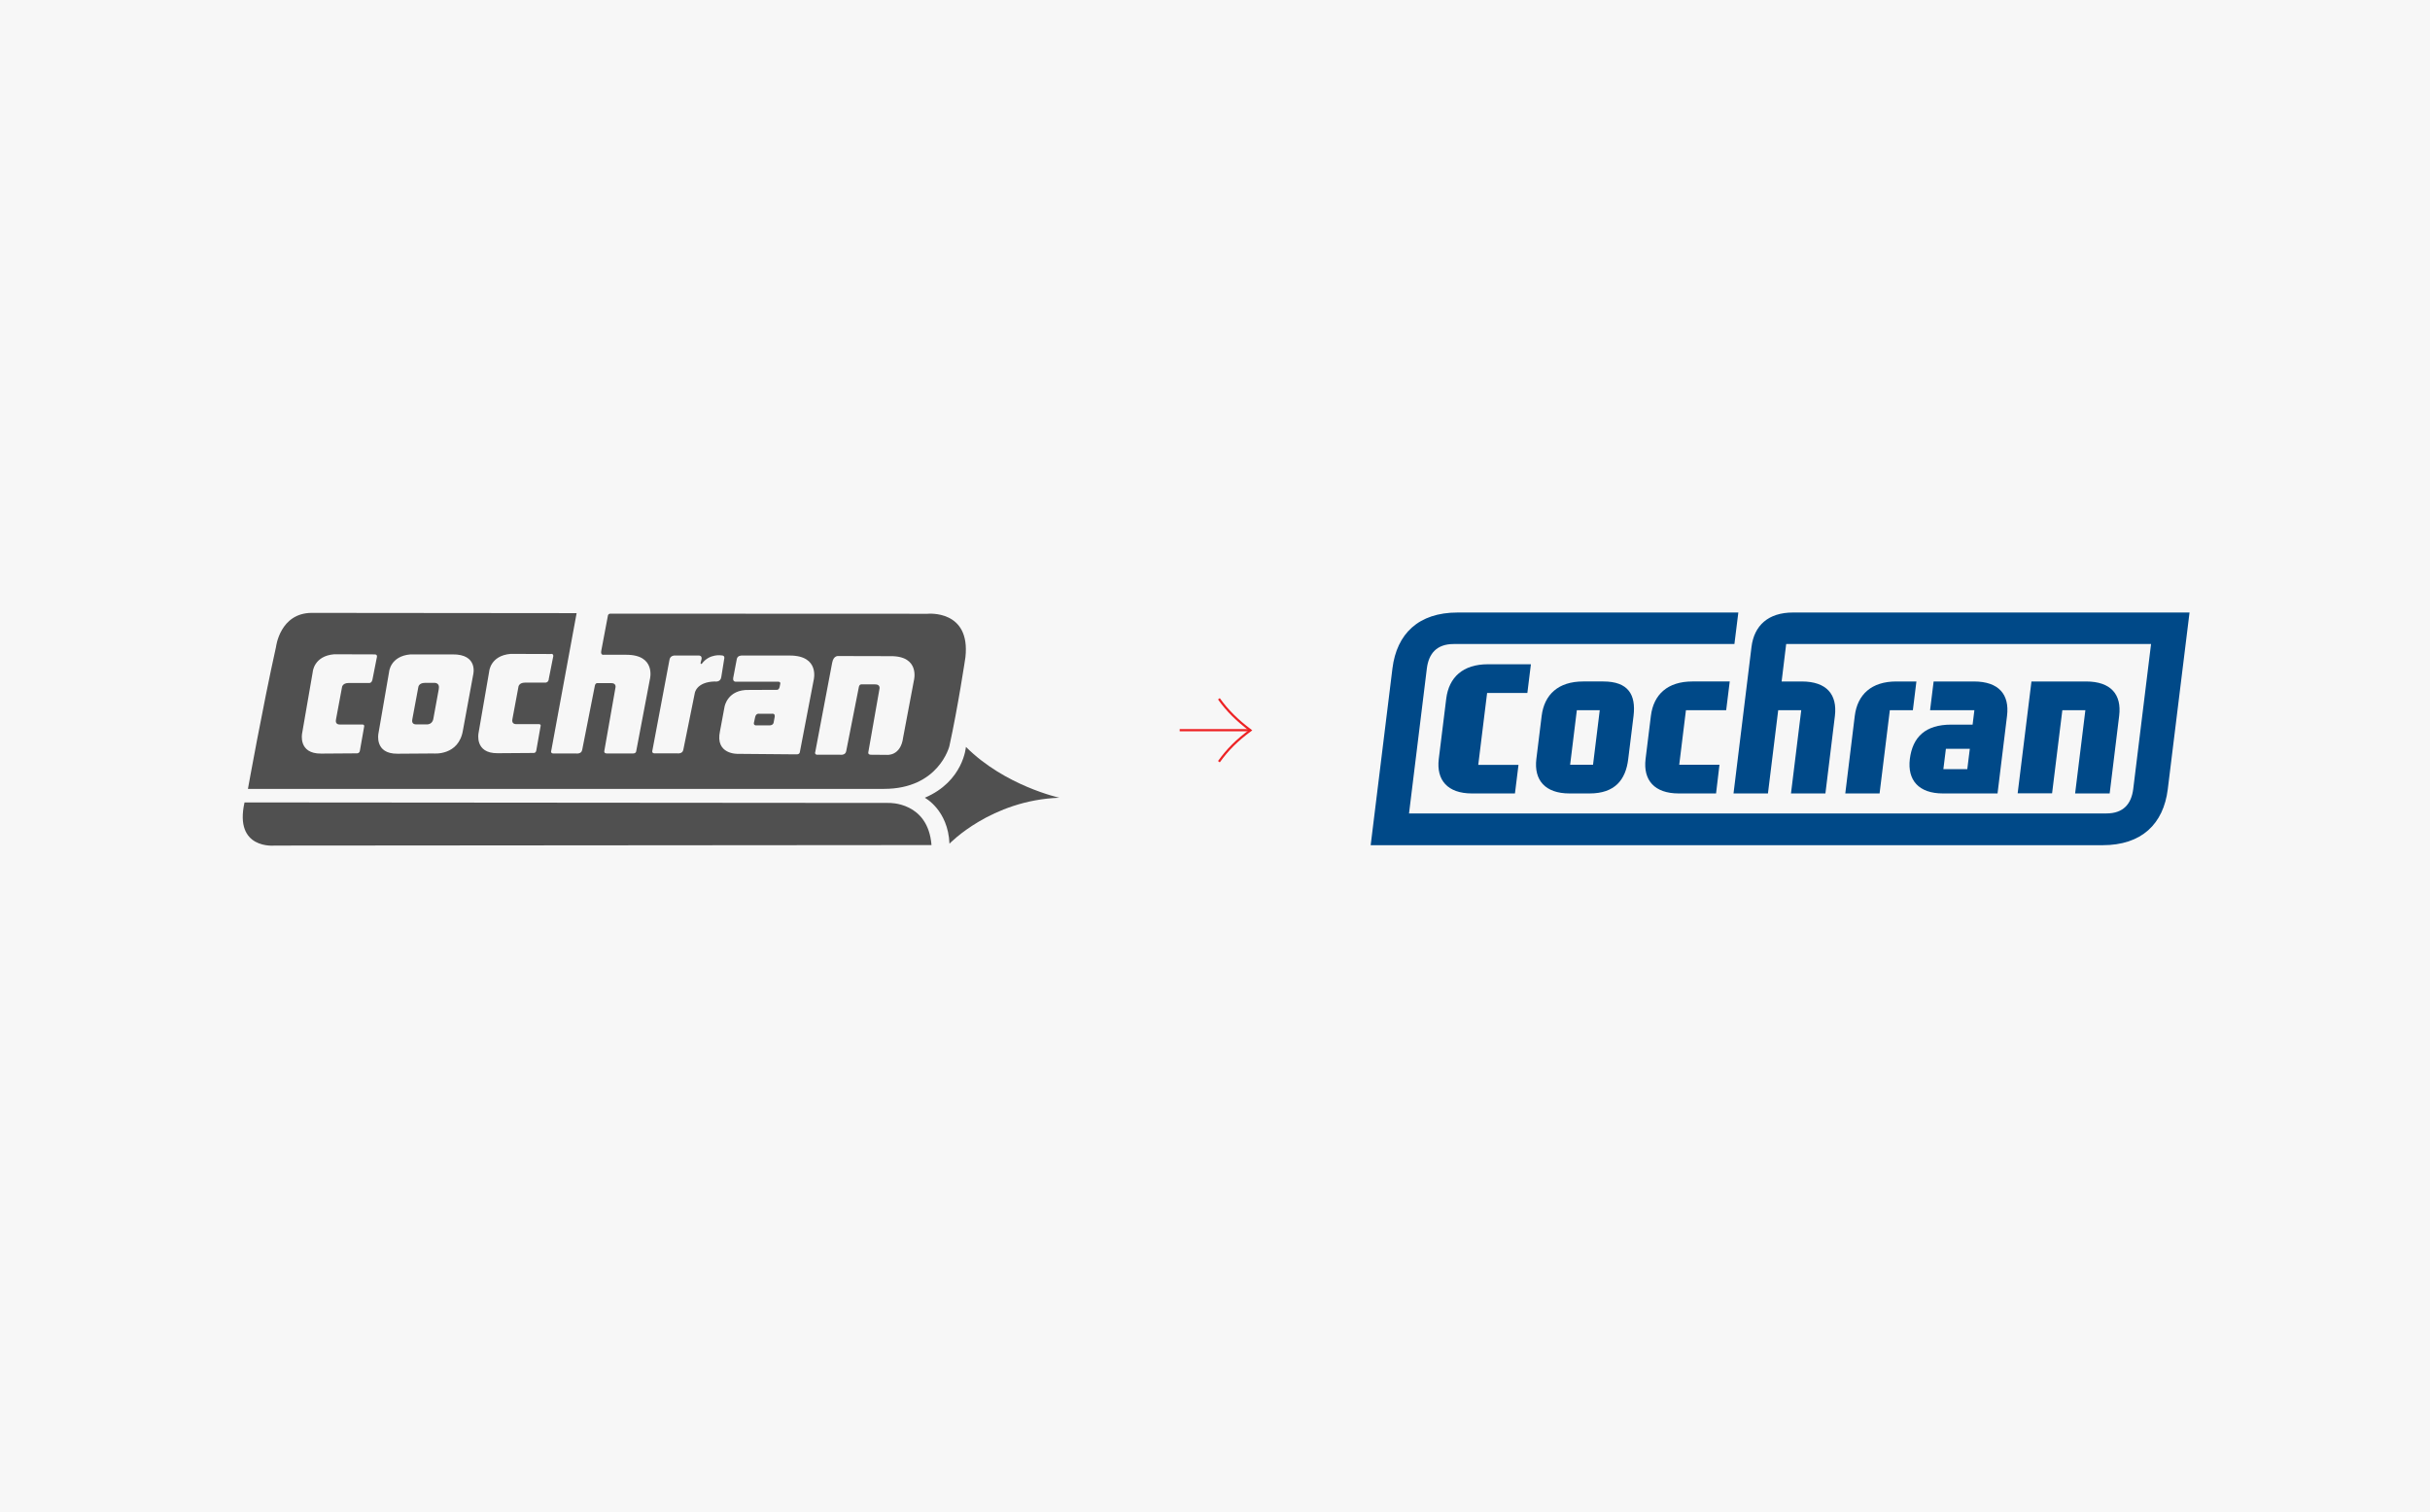 <?xml version="1.0" encoding="utf-8"?>
<!-- Generator: Adobe Illustrator 27.3.1, SVG Export Plug-In . SVG Version: 6.00 Build 0)  -->
<svg version="1.1" id="Layer_1" xmlns="http://www.w3.org/2000/svg" xmlns:xlink="http://www.w3.org/1999/xlink" x="0px" y="0px"
	 viewBox="0 0 1920 1195" style="enable-background:new 0 0 1920 1195;" xml:space="preserve">
<style type="text/css">
	.st0{fill:#F7F7F7;}
	.st1{fill:none;stroke:#ED2224;stroke-width:1.75;}
	.st2{fill:#505050;}
	.st3{fill:#004988;}
</style>
<rect x="0" y="0" class="st0" width="1920" height="1195"/>
<g>
	<path class="st1" d="M932.1,577.1H988"/>
	<path class="st1" d="M963.1,552.3c6.8,9.5,14.2,16.8,24.9,24.9c-10.7,7.9-18.1,15.3-24.9,24.8"/>
</g>
<g>
	<g>
		<path class="st2" d="M343.1,539.7h-7.3c-5.1,0-5.3,3.5-5.3,3.5l-4.7,25.2c-1,4.3,2.8,4.1,2.8,4.1h8.2c5,0.4,5.6-4.4,5.6-4.4
			l4.3-23.5C347.7,539.3,343.1,539.7,343.1,539.7z"/>
		<path class="st2" d="M609.8,564.1h-10.1c0,0-2.2-0.5-3,2.5c0,0-0.3,1.3-1,4.6c0,0-0.7,2.5,2.6,2.1h9.7c0,0,3,0.1,3.3-2.4l0.8-4.3
			C612.1,566.6,612.8,563.7,609.8,564.1z"/>
		<path class="st2" d="M732.9,485.1L482.4,485c-2,0-2.1,1.7-2.1,1.7l-5.2,27.5c-0.8,3.8,1.8,3.3,1.8,3.3h18
			c23.7,0,18.6,19.3,18.6,19.3l-10.8,56.8c0,0,0,2.1-3,1.9h-20.2c0,0-2.5,0.1-2-2.1l8.8-50c0,0,0.9-3.6-3.5-3.5h-10.7
			c0,0-1.6-0.3-2.1,2.1l-10,50.7c-0.6,3.5-4.9,2.8-4.9,2.8h-17c-3.7,0.4-2.5-2.4-2.5-2.4l20-108.5l-209.2-0.2
			c-25.2,0-28.3,26.8-28.3,26.8c-10.7,48.1-22.2,112.3-22.2,112.3h502.6c43.2,0,51.6-33.7,51.6-33.7c6.9-31.3,12.7-70.3,12.7-70.3
			C767,481.6,732.9,485.1,732.9,485.1z M297.6,520.3l-3.3,16.7c0,0-0.4,3.3-3.3,2.8h-15.5c-5.1,0-5.3,3.5-5.3,3.5l-4.7,25.2
			c-1,4.3,2.8,4.1,2.8,4.1h17.9c2.1,0,1.5,1.8,1.5,1.8l-3.3,18.7c-0.3,2.4-2.3,2.3-2.3,2.3l-28.3,0.2c-18.4,0.2-15.1-15.9-15.1-15.9
			l8.4-48.6c0,0,0.8-12.6,16.9-14l31.6,0.1C295.7,517.4,298.8,516.5,297.6,520.3z M373.9,533.1l-8.1,44
			c-3.3,20.5-23.3,18.4-23.3,18.4l-28.4,0.2c-18.4,0.2-15.1-15.9-15.1-15.9l8.4-48.6c0,0,0.8-12.6,16.9-14h33.1
			C378.1,516.9,373.9,533.1,373.9,533.1z M430.4,539.5h-15.5c-5.1,0-5.3,3.5-5.3,3.5l-4.7,25.2c-1,4.3,2.8,4.1,2.8,4.1h17.9
			c2.3,0,1.5,1.8,1.5,1.8l-3.3,18.7c-0.3,2.6-2.3,2.3-2.3,2.3l-28.3,0.2c-18.4,0.2-15.1-15.9-15.1-15.9l8.4-48.6
			c0,0,0.8-12.6,16.9-14l31.6,0.1c0,0,3.1-0.9,1.9,3l-3.3,16.7C433.7,536.7,433.4,539.8,430.4,539.5z M564.8,538.6
			c-15,0.4-15.9,9.5-15.9,9.5l-9,44.5c-0.6,3.5-4.9,2.8-4.9,2.8h-17c-3.6,0.4-2.5-2.4-2.5-2.4l13.5-71.7c0.6-3.1,3.7-3.2,3.7-3.2
			h18.6c4.1-0.4,2.9,3.2,2.9,3.2l-0.6,2.4c-0.3,1.6,0.9,0.9,0.9,0.9c6.2-8.3,15.6-6.6,15.6-6.6c2.7,0,2.2,2.2,2.2,2.2l-2.4,14.9
			C569.3,539.5,564.8,538.6,564.8,538.6z M642.9,537.5L632,594.3c0,0,0,2.1-3,1.9l-46.1-0.4c0,0-18.1,0.6-14-18l3.6-19.3
			c0,0,2.3-13.8,19.5-13.2l21.4-0.1c0,0,2,0.5,2.6-2.3l0.5-2.5c0,0,0.6-1.9-2.4-1.6h-32.4c-3.3,0.2-2.3-3.4-2.3-3.4l2.7-14.2
			c0.4-3.3,4-3.1,4-3.1h38.1C648,518.2,642.9,537.5,642.9,537.5z M722.1,537.8l-8.5,45c-1.9,15.1-13,13.8-13,13.8l-12.5-0.1
			c0,0-2.5,0.1-2-2.1l8.8-50c0,0,0.9-3.6-3.5-3.5h-10.7c0,0-1.6-0.3-2.1,2.1l-10,50.7c-0.6,3.5-4.9,2.8-4.9,2.8h-17
			c-3.7,0.4-2.5-2.4-2.5-2.4l13.3-70.2c1.1-6.1,5-5.4,5-5.4l41.2,0.1C727.3,518.4,722.1,537.8,722.1,537.8z"/>
	</g>
	<path class="st2" d="M193.2,634.2l509.1,0.4c0,0,31-1.1,33.7,33.3l-519.1,0.4C216.9,668.3,184.8,671.7,193.2,634.2L193.2,634.2z"/>
	<path class="st2" d="M763.2,590.3c0,0-1.9,27.2-32.5,40.2c0,0,18.4,9.6,19.5,36.3c0,0,32.9-34.4,86.8-36.3
		C837,630.4,794.1,621.2,763.2,590.3L763.2,590.3z"/>
</g>
<g>
	<g>
		<path class="st3" d="M1264,561.3h-18.1l-5.3,43.1h18.1L1264,561.3z M1240.1,627.1c-19.2,0-28.2-10.5-26.2-27.2l4.2-34.1
			c2.1-16.9,13.2-27.2,32.8-27.2h15.9c19.7,0,25.9,10.4,23.9,27.2l-4.2,34.1c-2,16.7-10.8,27.2-30.5,27.2H1240.1z"/>
		<path class="st3" d="M1355.9,627.1h-29.5c-19.2,0-28.2-10.5-26.2-27.2l4.2-34.1c2.1-16.9,13.2-27.2,32.8-27.2h29.5l-2.8,22.7
			h-31.8l-5.3,43.1h31.8L1355.9,627.1z"/>
		<path class="st3" d="M1458,627.1l7.5-61.3c2.1-16.9,13.2-27.2,32.8-27.2h15.9l-2.8,22.7h-18.2l-8.1,65.8H1458L1458,627.1z"/>
		<path class="st3" d="M1535.5,607.9l2-16.1h18.9l-2,16.1H1535.5z M1509,599.9c-2,16.7,7,27.2,26.2,27.2h43.1l7.5-61.3
			c2.1-16.9-6.5-27.2-26.2-27.2h-31.8l-2.8,22.7h35l-1.4,11.4h-16.9C1521.4,572.7,1511.2,582.4,1509,599.9z"/>
		<path class="st3" d="M1197,627.1h-34c-19.2,0-28.2-10.5-26.2-27.2l5.9-47.7c2.1-16.9,13.2-27.2,32.9-27.2h34l-2.8,22.7H1175
			l-7,56.8h31.8L1197,627.1z"/>
		<path class="st3" d="M1083,668l17.2-139.7c3.4-27.4,20.6-44.2,51.5-44.2h221.8l-3.1,24.9h-221.8c-13.5,0-19.7,7.6-21.2,19.2
			l-14.1,114.7h551c13.5,0,19.7-7.6,21.2-19.2l14.1-114.7h-288.3l-3.6,29.6h15.9c19.7,0,28.2,10.3,26.2,27.2l-7.5,61.3h-27.2
			l8.1-65.8H1405l-8.1,65.8h-27.2l14.2-115.8c2.1-16.9,13.2-27.2,32.8-27.2H1730l-17.2,139.7c-3.4,27.4-20.6,44.2-51.5,44.2
			L1083,668L1083,668z"/>
		<g>
			<path class="st3" d="M1666.9,627.1l7.5-61.3c2.1-16.9-6.5-27.2-26.2-27.2h-43.1l-10.9,88.4h27.2l8.1-65.7h18.2l-8.1,65.8H1666.9
				L1666.9,627.1z"/>
		</g>
	</g>
</g>
</svg>
